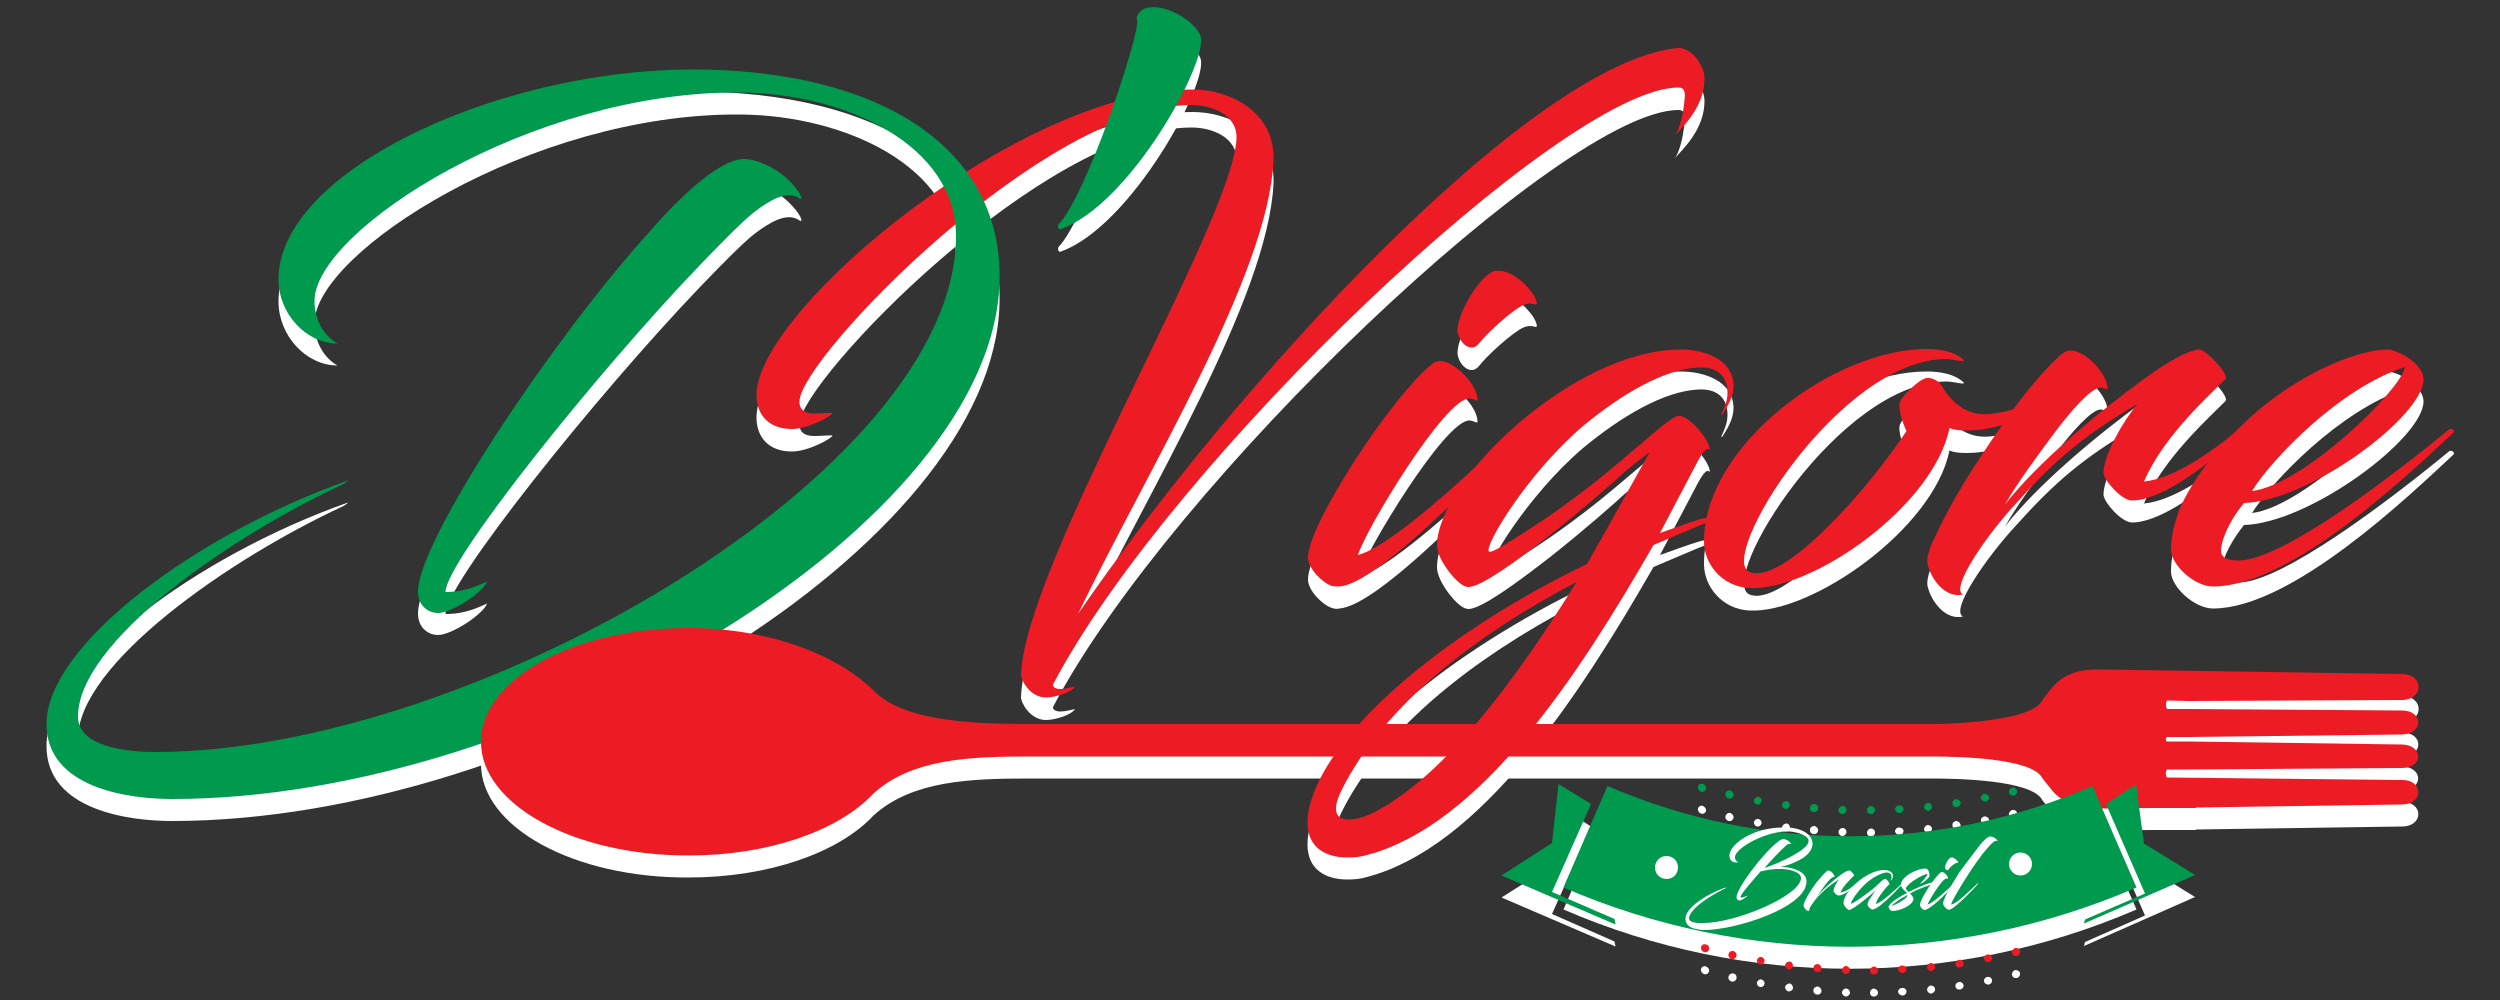 <?xml version="1.0" encoding="utf-8"?>
<!-- Generator: Adobe Illustrator 21.0.2, SVG Export Plug-In . SVG Version: 6.00 Build 0)  -->
<svg version="1.1" id="Layer_1" xmlns="http://www.w3.org/2000/svg" xmlns:xlink="http://www.w3.org/1999/xlink" x="0px" y="0px"
	 viewBox="0 0 500 200" style="enable-background:new 0 0 500 200;" xml:space="preserve">
<rect x="0" y="0" width="500" height="200" fill="#333333" stroke="none"/>
<style type="text/css">
	.st0{fill:#FFFFFF;}
	.st1{fill:#ED1C24;}
	.st2{fill:#009A4E;}
	.st3{fill:#00321B;}
</style>
<g>
	<g>
		<g>
			<path class="st0" d="M266.4,121.6c-1.9-0.6-4.8-3.5-4.8-5.7c0-6.8,17.1-32.6,24.7-38.6c0.6-0.6,1.3-0.7,1.8-0.7
				c2.7,0,7.4,4.7,7.4,7.7c0,0.5-0.6-0.1-1.5-0.2c-4.8-0.5-21,26.4-22.4,31.3c7.2-1.9,24.4-18.3,31.6-25.3c0.8-0.6,1.4,0.3,1.1,0.7
				c-10.3,11.1-29.1,30.3-36.4,30.9C267.4,121.8,267,121.8,266.4,121.6z M305.9,62.4c1.1,1.2,1.8,3,1.3,3c-0.2,0-1.2-0.5-2.5,0.1
				c-2,0.8-7.4,5.7-8.9,7.7c-1.7,2.1-4.1-0.3-4.3-2.5c-0.1-3.4,4.4-11.1,7.4-12C301.8,58.2,304.4,60.6,305.9,62.4z"/>
			<path class="st0" d="M332,111c2.6-0.9,5.2-1.9,7.8-2.7c1.9-0.6,3.8-0.2,2.1,0.4c-3.8,1.5-7.6,3.2-11.2,4.7
				c-15.1,26.3-34.6,56-57.3,62c-1.3,0.4-2.6,0.5-3.9,0.5c-4.4,0-8-2-8-7c0-1.3,0.2-2.8,0.8-4.6c4.7-15,28-34.1,55.1-47.1
				c2.6-4.5,12.5-22.3,12.5-22.3c0.1-0.1-2.8,2-5.1,4c-1.8,1.7-8.3,7.4-14.9,12.6c-6.7,5.2-13.7,10.3-16.2,10.3
				c-0.2,0-0.8-0.1-1.2-0.4c-2.1-1.3-5.1-5.5-5.1-7.9c0-12.9,27.2-39.2,48.8-39.2c4.6,0,10.5,1.9,10.5,7.4c0,2-1.2,4-2.2,5.6
				c-0.2,0.1-0.4,0-0.2-0.1c0.5-1.1,1.2-2.5,1.2-4.2c0-3.5-2.2-5.3-5.8-5.1c-6.8,0.3-15.4,5.3-23.2,11.8
				c-11.2,9.6-19.8,24.1-18.7,25c0.5,0.5,5.2-2.6,10.4-6c5.7-3.8,11.2-8.1,15.1-11.4c8.1-6.8,9.9-8.6,11.9-9.6
				c2.2-1.1,7.2,5.3,6.7,6.7c-0.3-0.4-0.9-0.7-2.9,3.3L332,111z M315.3,120.8c-21.5,11.3-37.9,24.8-46.2,40.1
				c-1.3,2.4-1.9,4-1.9,5.2c0,1.7,1.1,2.2,2.6,2.2c1.7,0,3.7-0.7,5.5-1.7C289.2,159.3,303.3,140.3,315.3,120.8z"/>
			<path class="st0" d="M389.3,76.3c-21.4,0-46,39.8-39.4,42.6c6.6,2.7,23.5-16.2,31.4-28.2c-0.6-1.1-1.8-4.6-1.3-5.8
				c0.4-1.2,3.9-4.7,5.4-4.8c1.2-0.1,2.5,0.8,2.7,1.2c2.2,3.7,5.1,6.4,9.8,6c7.9-0.7,12.3-5.3,13.6-5.2c-0.6,1.7-5.3,5.6-11.1,7.4
				c-2.6,0.8-5.1,1.1-7,1.1c-1.8,0-2.9-0.2-3.5-0.5c-3.2,15.7-27.6,32.7-40.1,32c-5.4-0.3-9-4.8-9-9.3c0-19.2,25.9-38.5,44.5-38.5
				c4.5,0,6.4,1.3,7.2,2c0.6,0.4,0.2,0.4-0.2,0.4C391,76.5,390.1,76.3,389.3,76.3z"/>
			<path class="st0" d="M412.5,75.1c0.7-0.5,1.2-0.6,1.7-0.6c2.8,0,7.3,4.6,7.3,7.6c0,0.5-0.4-0.1-1.3-0.2c-1.8-0.1-5.9,4.5-9.4,9.2
				c-3.2,4.3-7.3,9.8-9.8,14.2c6.3-8.1,18.1-18.1,28.2-25.4c4.6-3.3,8.1-5.3,10.6-5.6c1.3-0.1,6.1,5,5.3,5.9
				c-2.6,2.7-12.4,11.3-16.3,20.5c5.7-0.5,13.8-5.8,21.1-12.3c0.1-0.1,0.8-0.2,0.9,0c-2.1,2.8-16.3,16.1-24.4,16.1
				c-2.1,0-5.7-4.1-5.7-5.6c0-3.3,3.8-10.2,6.8-13.7c-10.9,6.4-16.4,11.1-24.4,20c-6,6.5-13.1,16.9-10.5,18.1
				c-3.4,0.8-6.3-2.8-7.1-6.1c-0.2-1.1,0.3-3.3,1.8-6c3-6.7,8.3-14.9,13-21.6C404.5,83.5,409.6,77.5,412.5,75.1z"/>
			<path class="st0" d="M444.2,114.3c-0.1,1.4,0.9,2.2,3.5,2.2c8.6,0,30.2-16.4,42.2-26.3c0.4-0.2,1.2,0.3,0.8,0.7
				c-8.9,8.3-32.4,30.8-48.1,30.8c-3.7,0-8.4-4.3-8.4-7.4c0-2.8,0.7-5.2,1.6-7.8c2.8-6.7,8.9-14.2,16.3-20.4
				c9.8-8.1,20.3-11.8,25.4-11.8c1.8,0,7.2,2.7,7.2,6c0,7.3-22.7,24.3-35.9,24.7C446.8,107.5,444.5,111.2,444.2,114.3z M450.4,102.6
				c10.3-1.2,29.9-20.3,30.6-24.8C467.9,82.1,454.3,96.4,450.4,102.6z"/>
		</g>
	</g>
	<path class="st0" d="M210.6,141.4c-0.1,0.4,0.4,0.9,1.4,0.9c1.2,0,3-0.5,3-0.5c-0.7,1.2-4,2.2-5.8,2.2c-3.3,0-5.1-3.7-5-4.6
		c0.8-22,42.4-90.6,43.1-107.2c0.2-4.6-4.7-6.7-9-6.7c-29.5,0-78.1,50.5-78.4,59.2c-0.1,1.4,0.7,2.5,2.9,2.5c1.5,0,3.4-0.2,3.7-0.1
		c0,0.5-4.8,3.2-8.1,3.2c-5,0-7.2-3.2-7.1-7.1c0.7-17.4,53.2-60.8,87.3-60.8c7,0,16.5,4.2,16.1,14.3c-1.1,23-25.4,62.1-39.1,90.6
		C247,81.5,306,17,335.5,14.1c2.7-0.2,5.4,3.4,5.4,6.1c0,5.7-4.4,9.7-6,11.5c0.8-0.9,1.7-3.7,2-7.2c0-0.5,0.5-2.5-1.2-2.5
		C312.9,22,234.1,96.6,210.6,141.4z"/>
	<path class="st0" d="M62.9,64.6c0,3.8,1.9,7,4.6,8.5c-6.3,0-11.8-6-11.8-12.8c0-21.5,43.3-41.8,82.3-42
		c38.3-0.1,62.6,15.9,61.9,42.4c-1.1,48.2-92.1,103.5-165.5,103.5c-8.5,0-25.1-2.1-25.1-15c0-15.8,30-38,60.3-48.7
		c0,0.1-0.3,0.3-0.9,0.7c-23.1,10.7-53.1,31.7-53.1,46.5c0,6.1,9.8,7.1,15.5,7.1c63.5,0,160.1-56.2,160.1-103.2
		c0-18.2-22.1-28.5-43-28.7C106.3,22.5,62.9,50.6,62.9,64.6z"/>
	<path class="st0" d="M211.7,49.4c5.6-5.7,16.5-38.6,15.7-40.9c-0.3-0.8,0.6-1.9,1.6-2.3c3.6-1.3,10,2.4,11.1,5.5
		c1.7,4.8-13.8,33.5-27.9,38.6C211.9,50.5,211.4,50.1,211.7,49.4z"/>
	<path class="st0" d="M89.1,122.8c2.4,0,4.8-0.4,8.3-2.1c-0.6,2-7,6.3-9.8,6.3c-1.9,0-4-1.4-4-4.3c0-10.1,26.8-50.5,46.7-72.4
		c3.1-3.6,12.8-14.1,18.5-14.1c1,0,2.3,0.3,3.3,0.7c6.4,2.3,9.7,8.7,7.5,7c-2.3-1.3-5.4,0.3-9,3.1c-2.4,2-5,4.6-10.7,10.5
		C119.2,79.2,89.1,116.7,89.1,122.8z"/>
	<path class="st0" d="M96.2,152.8c0-12.6,18.6-22.8,41.5-22.8c16.3,0,30.1,5.5,37.2,12.7c6.1,6,19.8,6.5,31.2,6.5h180
		c4.7,0,20.5-0.6,22.4-4.8l0.1-0.2l1.5-1.9c2.7-3.4,6.1-4.1,10.2-4l13.1,0.2c0.1,0,0.1,0,0.2,0l46.9,0.7c4.3,0.1,4.3,5.1,0,5.2
		l-42.7,0.2l-4.3-0.1c-0.4,0-0.4,1.7,0,1.7h4.3l42.6,0.3c4.3,0,4.4,4.7,0,4.8l-42.6,0.5h-4.3c-0.1,0-0.2,0-0.2,0.1
		c-0.2,0.2-0.2,0.8,0.2,0.8h4.3l42.6,0.6c4.3,0.1,4.3,4.7,0,4.7l-42.6,0.3h-4.3c-0.5,0-0.4,1.6,0,1.6l46.9,0.5
		c4.3-0.1,4.4,4.9,0,4.9l-41.2,0.6v0.1h-5l-0.6,0c-0.1,0-0.2,0-0.3,0h-3.1l-9.9,0.1c-4.1,0.1-7.5-0.6-10.2-4l-1.5-1.9l-0.1-0.1
		c-1.9-4.2-17.7-4.4-22.3-4.4H206c-11.9,0-23.6,0.4-31.3,7.4c-6.9,7.4-20.9,12.4-37,12.4C114.7,175.6,96.2,165.4,96.2,152.8z"/>
	<g>
		<g>
			<g>
				<path class="st0" d="M324.9,180.6c0,0.9-0.7,1.7-1.7,1.7c-0.9,0-1.7-0.8-1.7-1.7c0-0.9,0.7-1.7,1.7-1.7
					C324.1,178.9,324.9,179.7,324.9,180.6z"/>
			</g>
		</g>
	</g>
	<g>
		<g>
			<g>
				<path class="st0" d="M407.4,180.8c0,0.9-0.7,1.7-1.7,1.7c-0.9,0-1.7-0.8-1.7-1.7s0.8-1.7,1.7-1.7
					C406.7,179.1,407.4,179.9,407.4,180.8z"/>
			</g>
		</g>
	</g>
	<g>
		<g>
			<g>
				<path class="st0" d="M341.8,194.3c-0.1,0.4-0.6,0.7-1,0.5c-0.4-0.1-0.7-0.6-0.6-1c0.1-0.4,0.6-0.7,1-0.5
					C341.7,193.5,341.9,193.9,341.8,194.3z"/>
			</g>
		</g>
		<g>
			<g>
				<path class="st0" d="M347.3,195.7c-0.1,0.4-0.5,0.7-1,0.6c-0.4-0.1-0.7-0.5-0.6-1c0.1-0.4,0.5-0.7,1-0.6
					C347.2,194.8,347.4,195.3,347.3,195.7z"/>
			</g>
		</g>
		<g>
			<g>
				<path class="st0" d="M352.9,196.8c-0.1,0.4-0.5,0.7-0.9,0.6c-0.4-0.1-0.7-0.5-0.6-0.9c0.1-0.4,0.5-0.7,0.9-0.6
					C352.7,196,353,196.4,352.9,196.8z"/>
			</g>
		</g>
		<g>
			<g>
				<path class="st0" d="M358.6,197.6c0,0.4-0.5,0.7-0.9,0.7c-0.4-0.1-0.7-0.5-0.7-0.9c0.1-0.4,0.5-0.7,0.9-0.7
					S358.6,197.2,358.6,197.6z"/>
			</g>
		</g>
		<g>
			<g>
				<path class="st0" d="M364.3,198.2c0,0.4-0.4,0.8-0.9,0.7c-0.4,0-0.8-0.4-0.7-0.9c0-0.4,0.4-0.7,0.9-0.7
					C364,197.4,364.3,197.8,364.3,198.2z"/>
			</g>
		</g>
		<g>
			<g>
				<path class="st0" d="M370,198.5c0,0.4-0.4,0.8-0.8,0.8c-0.4,0-0.8-0.4-0.8-0.8c0-0.4,0.4-0.8,0.8-0.8
					C369.6,197.7,370,198.1,370,198.5z"/>
			</g>
		</g>
		<g>
			<g>
				<path class="st0" d="M375.6,198.5c0,0.4-0.3,0.8-0.8,0.8c-0.5,0-0.8-0.3-0.8-0.8c0-0.4,0.4-0.8,0.8-0.8
					C375.2,197.8,375.6,198.1,375.6,198.5z"/>
			</g>
		</g>
		<g>
			<g>
				<path class="st0" d="M381.3,198.3c0,0.4-0.3,0.8-0.8,0.8c-0.4,0-0.8-0.3-0.9-0.7c0-0.4,0.3-0.8,0.8-0.8
					C380.9,197.5,381.3,197.9,381.3,198.3z"/>
			</g>
		</g>
		<g>
			<g>
				<path class="st0" d="M387,197.8c0.1,0.4-0.3,0.8-0.7,0.9c-0.4,0.1-0.8-0.3-0.9-0.7c0-0.4,0.3-0.8,0.7-0.9
					C386.6,197.1,387,197.4,387,197.8z"/>
			</g>
		</g>
		<g>
			<g>
				<path class="st0" d="M392.7,197c0.1,0.4-0.2,0.8-0.7,0.9c-0.4,0.1-0.9-0.2-0.9-0.6c-0.1-0.4,0.2-0.8,0.7-0.9
					C392.2,196.3,392.6,196.6,392.7,197z"/>
			</g>
		</g>
		<g>
			<g>
				<path class="st0" d="M398.4,196c0.1,0.4-0.2,0.8-0.6,0.9c-0.4,0.1-0.9-0.2-1-0.6c-0.1-0.4,0.2-0.8,0.6-0.9
					C397.9,195.3,398.3,195.5,398.4,196z"/>
			</g>
		</g>
		<g>
			<g>
				<path class="st0" d="M404,194.6c0.1,0.4-0.2,0.9-0.6,1c-0.4,0.1-0.9-0.1-1-0.6c-0.1-0.4,0.2-0.8,0.6-1
					C403.5,194,403.9,194.2,404,194.6z"/>
			</g>
		</g>
	</g>
	<g>
		<g>
			<g>
				<path class="st0" d="M341.2,162.2c-0.1,0.4-0.6,0.7-1,0.5c-0.4-0.1-0.7-0.6-0.6-1c0.1-0.4,0.6-0.7,1-0.5
					C341,161.4,341.3,161.8,341.2,162.2z"/>
			</g>
		</g>
		<g>
			<g>
				<path class="st0" d="M346.7,163.6c-0.1,0.4-0.5,0.7-1,0.6c-0.4-0.1-0.7-0.5-0.6-1c0.1-0.4,0.5-0.7,1-0.6
					C346.5,162.8,346.8,163.2,346.7,163.6z"/>
			</g>
		</g>
		<g>
			<g>
				<path class="st0" d="M352.3,164.7c-0.1,0.4-0.5,0.7-0.9,0.6c-0.4-0.1-0.7-0.5-0.6-0.9c0.1-0.4,0.5-0.7,0.9-0.6
					C352.1,163.9,352.4,164.3,352.3,164.7z"/>
			</g>
		</g>
		<g>
			<g>
				<path class="st0" d="M358,165.6c-0.1,0.4-0.5,0.7-0.9,0.7c-0.4-0.1-0.7-0.4-0.7-0.9c0.1-0.4,0.5-0.7,0.9-0.7
					C357.7,164.7,358,165.1,358,165.6z"/>
			</g>
		</g>
		<g>
			<g>
				<path class="st0" d="M363.6,166.1c0,0.4-0.4,0.8-0.9,0.7c-0.4,0-0.8-0.4-0.7-0.9c0-0.4,0.4-0.7,0.9-0.7
					C363.3,165.3,363.7,165.7,363.6,166.1z"/>
			</g>
		</g>
		<g>
			<g>
				<path class="st0" d="M369.3,166.4c0,0.4-0.4,0.8-0.8,0.8c-0.5,0-0.8-0.4-0.8-0.8c0-0.4,0.4-0.8,0.8-0.8
					C369,165.6,369.3,166,369.3,166.4z"/>
			</g>
		</g>
		<g>
			<g>
				<path class="st0" d="M375,166.5c0,0.4-0.3,0.8-0.8,0.8c-0.5,0-0.8-0.3-0.8-0.8c0-0.4,0.4-0.8,0.8-0.8
					C374.6,165.7,375,166,375,166.5z"/>
			</g>
		</g>
		<g>
			<g>
				<path class="st0" d="M380.7,166.2c0,0.4-0.3,0.8-0.8,0.8c-0.4,0-0.8-0.3-0.9-0.7c0-0.4,0.3-0.8,0.8-0.8
					C380.3,165.5,380.7,165.8,380.7,166.2z"/>
			</g>
		</g>
		<g>
			<g>
				<path class="st0" d="M386.4,165.7c0,0.4-0.3,0.8-0.7,0.9c-0.4,0-0.8-0.3-0.9-0.7c0-0.4,0.3-0.8,0.7-0.9
					C386,165,386.3,165.3,386.4,165.7z"/>
			</g>
		</g>
		<g>
			<g>
				<path class="st0" d="M392.1,164.9c0.1,0.4-0.2,0.8-0.7,0.9c-0.4,0.1-0.9-0.2-0.9-0.7c-0.1-0.4,0.2-0.8,0.7-0.9
					C391.6,164.2,392,164.5,392.1,164.9z"/>
			</g>
		</g>
		<g>
			<g>
				<path class="st0" d="M397.8,163.9c0.1,0.4-0.2,0.8-0.6,0.9c-0.4,0.1-0.9-0.2-1-0.6c-0.1-0.4,0.2-0.8,0.6-0.9
					C397.2,163.2,397.7,163.5,397.8,163.9z"/>
			</g>
		</g>
		<g>
			<g>
				<path class="st0" d="M403.4,162.6c0.1,0.4-0.2,0.9-0.6,1c-0.4,0.1-0.9-0.1-1-0.6c-0.1-0.4,0.2-0.8,0.6-1
					C402.8,161.9,403.3,162.1,403.4,162.6z"/>
			</g>
		</g>
	</g>
	<g>
		<g>
			<g>
				<g>
					<g>
						<polygon class="st0" points="318.2,165.3 310.4,182.8 322.9,188.3 323.1,189.3 300.3,179.5 310.4,173.1 311.7,161.2 						"/>
					</g>
				</g>
			</g>
		</g>
	</g>
	<g>
		<g>
			<g>
				<g>
					<g>
						<polygon class="st0" points="421.2,165.3 429,183.1 417,188.4 416.8,189.2 439,179.4 428.8,173.1 427.2,161.3 						"/>
					</g>
				</g>
			</g>
		</g>
	</g>
	<g>
		<path class="st0" d="M427.3,181.9c-36.6,15.8-78.1,15.8-114.6,0c2.9-6.8,5.9-13.6,8.8-20.3c31,13.4,66.1,13.4,97,0
			C421.4,168.4,424.3,175.1,427.3,181.9z"/>
	</g>
	<g>
		<path class="st0" d="M335.6,178c0,1.3-1,2.3-2.3,2.3c-1.3,0-2.3-1-2.3-2.3c0-1.3,1-2.3,2.3-2.3C334.6,175.7,335.6,176.7,335.6,178
			z"/>
	</g>
	<g>
		<ellipse class="st0" cx="404.1" cy="177.3" rx="2.3" ry="2.3"/>
	</g>
	<g>
		<path class="st0" d="M352.9,178.1c3.3-1.1,8.5-3.6,8.8-5.2c0.3-1.4-2.6-2-3.7-2.1c-4.4-0.3-10.9,3.2-11,5.1c0,0.4,0.1,0.9,0.7,1
			c0,0-0.2,0.1-0.4,0.1c-1,0-1.5-0.6-1.4-1.6c0.3-2.2,4.7-5.4,10.7-5.4c0.4,0,0.7,0,1.1,0c2.1,0.1,4.9,1.1,4.8,3.4
			c-0.2,2.8-5,4.2-6.4,4.5c0.1,0,0.4,0,0.7,0c1.7,0.1,4.6,0.9,4.5,3c-0.2,5.2-14.3,9.6-20.4,9.6c-0.4,0-0.8,0-1.1-0.1
			c-1.6-0.2-2.8-0.8-2.7-2.3c0.2-2.8,6.8-5.9,8.2-6.1c0,0,0,0-0.1,0.1c-2.1,1-7.3,3.9-7.4,6.1c0,0.7,1.4,0.9,2,0.9
			c0.2,0,0.5,0,0.8,0c6.6,0,19.3-5.4,19.6-8.9c0.1-1.3-2.2-1.8-3.7-1.9c-0.3,0-0.5,0-0.8,0c-1.2,0-2.4,0.2-3.6,0.5
			c-1.1,1.3-4,4.5-4,5.1c0,0.1,0.1,0.1,0.2,0.1c0.3,0,1.1-0.3,1.3-0.4c-0.4,0.4-1.3,1-1.7,1c-0.3,0-0.6-0.2-0.6-0.7
			c0-1.6,5.2-8.8,8.6-11.3c0.4-0.2,0.6-0.3,0.8-0.3c1.1,0.1,1.8,1.3,1.5,1c-0.2-0.1-0.6,0-0.9,0.2
			C355.7,175,354.3,176.5,352.9,178.1z"/>
		<path class="st0" d="M365.4,178.7c0.1-0.1,0.2-0.1,0.3-0.1c0.5,0,1.2,0.8,1.2,1.3c0,0.1-0.1,0-0.2,0c-0.3,0-1,0.7-1.6,1.5
			c-0.5,0.7-1.2,1.6-1.7,2.4c1.1-1.4,3-3,4.7-4.3c0.8-0.6,1.4-0.9,1.8-0.9c0.2,0,1,0.8,0.9,1c-0.4,0.5-2.1,1.9-2.7,3.4
			c1-0.1,2.3-1,3.5-2.1c0,0,0.1,0,0.2,0c-0.4,0.5-2.7,2.7-4.1,2.7c-0.4,0-1-0.7-1-0.9c0-0.6,0.6-1.7,1.1-2.3
			c-1.8,1.1-2.7,1.9-4.1,3.3c-1,1.1-2.2,2.8-1.8,3c-0.6,0.1-1-0.5-1.2-1c0-0.2,0.1-0.6,0.3-1c0.5-1.1,1.4-2.5,2.2-3.6
			C364,180.1,364.9,179.1,365.4,178.7z"/>
		<path class="st0" d="M375.1,182.6c-0.6,0.6-4.5,3.9-5.3,3.9c0,0-0.1,0-0.2-0.1c-0.4-0.2-0.9-0.9-0.9-1.3c0-2.2,4.5-6.6,8.2-6.6
			c0.7,0,1.7,0.3,1.7,1.2c0,0.3-0.2,0.7-0.4,0.9c0,0-0.1,0-0.1,0c0.1-0.2,0.2-0.4,0.2-0.7c0-0.6-0.4-0.9-1-0.9
			c-1.1,0.1-2.6,0.9-3.9,2c-1.9,1.6-3.4,4.1-3.2,4.2c0,0,0.1,0,0.1,0c0.7-0.2,3.4-2.2,4.5-3.1c0.4-0.3,1.6-1.6,2.1-1.8
			c0.4-0.2,1.1,0.9,1,1.1c-0.1-0.2-1.9,2-2.5,3.2c-0.1,0.3-0.2,0.5-0.2,0.7c1.3-0.4,4.1-3.1,5.3-4.2c0.1-0.1,0.2,0.1,0.1,0.1
			c-1.7,1.9-5,5.2-6.1,5.2c-0.1,0-0.2,0-0.3-0.1c-0.3-0.2-0.7-0.6-0.7-0.9c0-0.2,0.1-0.4,0.2-0.7C374.2,184,374.7,183.1,375.1,182.6
			z"/>
		<path class="st0" d="M381.2,182.1c-0.1,0.3,0.4,0.7,0.6,0.8c3.2-1.8,5.7-2.2,6-2.2c0,0,0.1,0,0.1,0.1c0.2,0.1-3.7,1.1-5.9,2.4
			c0.2,0.2,0.8,0.8,0.7,1.2c-0.3,1.3-2.9,2.3-4.2,2.3c-0.4,0-0.7-0.4-0.8-0.8c0.1-0.9,3-2.5,3.7-2.8c-0.2-0.3-1.4-1-1.2-1.9
			c0.3-1.5,3.2-3,4.9-3c0.6,0,0.8,0.9,0.8,1.5c0,0.3-1.3,1.5-1.8,1.5c0,0-0.1-0.1,0-0.1c0.1,0,1.4-1.4,1.4-1.8
			C384.6,179.2,381.5,181.1,381.2,182.1z M378.3,185.7c0.8-0.2,3.2-1.5,3.2-2.2C380.3,184.1,378.8,185.1,378.3,185.7z"/>
		<path class="st0" d="M384.8,186.5c-0.3-0.1-0.8-0.6-0.8-1c0-1.2,2.9-5.5,4.1-6.5c0.1-0.1,0.2-0.1,0.3-0.1c0.5,0,1.2,0.8,1.2,1.3
			c0,0.1-0.1,0-0.3,0c-0.8-0.1-3.5,4.4-3.8,5.2c1.2-0.3,4.1-3.1,5.3-4.2c0.1-0.1,0.2,0.1,0.2,0.1c-1.7,1.9-4.9,5.1-6.1,5.2
			C384.9,186.5,384.9,186.5,384.8,186.5z M391.4,176.5c0.2,0.2,0.3,0.5,0.2,0.5c0,0-0.2-0.1-0.4,0c-0.3,0.1-1.3,0.9-1.5,1.3
			c-0.3,0.4-0.7-0.1-0.7-0.4c0-0.6,0.7-1.9,1.2-2C390.7,175.8,391.1,176.2,391.4,176.5z"/>
		<path class="st0" d="M395.6,174c0.6-0.8,1.2-1.4,1.6-1.8c0.3-0.2,0.6-0.4,0.7-0.4c1.1-0.1,1.9,1.1,1.5,0.9c-0.7-0.3-2,1.6-2.9,2.6
			c-0.8,1.1-1.7,2.3-2.6,3.7c-1.7,2.6-3.2,5.1-3.7,6.4c0.9,0.1,4.1-3.1,5.3-4.2c0.1-0.1,0.2,0.1,0.1,0.1c-1,1.1-4.4,4.7-5.6,5.1
			c-0.3,0.1-0.5,0-0.6-0.1c-0.2-0.1-0.6-0.5-0.7-0.8c0,0-0.1-0.1-0.1-0.3c0-0.6,0.9-2.5,3.3-6.3C393.3,177.1,394.5,175.3,395.6,174z
			"/>
	</g>
</g>
<g>
	<g>
		<g>
			<path class="st1" d="M266.4,117.2c-1.9-0.6-4.8-3.5-4.8-5.7c0-6.8,17.1-32.6,24.7-38.6c0.6-0.6,1.3-0.7,1.8-0.7
				c2.7,0,7.4,4.7,7.4,7.7c0,0.5-0.6-0.1-1.5-0.2c-4.8-0.5-21,26.4-22.4,31.3c7.2-1.9,24.4-18.3,31.6-25.3c0.8-0.6,1.4,0.3,1.1,0.7
				c-10.3,11.1-29.1,30.3-36.4,30.9C267.4,117.3,267,117.3,266.4,117.2z M305.9,57.9c1.1,1.2,1.8,3,1.3,3c-0.2,0-1.2-0.5-2.5,0.1
				c-2,0.8-7.4,5.7-8.9,7.7c-1.7,2.1-4.1-0.3-4.3-2.5c-0.1-3.4,4.4-11.1,7.4-12C301.8,53.8,304.4,56.1,305.9,57.9z"/>
			<path class="st1" d="M332,106.6c2.6-0.9,5.2-1.9,7.8-2.7c1.9-0.6,3.8-0.2,2.1,0.4c-3.8,1.5-7.6,3.2-11.2,4.7
				c-15.1,26.3-34.6,56-57.3,62c-1.3,0.4-2.6,0.5-3.9,0.5c-4.4,0-8-2-8-7c0-1.3,0.2-2.8,0.8-4.6c4.7-15,28-34.1,55.1-47.1
				c2.6-4.5,12.5-22.3,12.5-22.3c0.1-0.1-2.8,2-5.1,4c-1.8,1.7-8.3,7.4-14.9,12.6c-6.7,5.2-13.7,10.3-16.2,10.3
				c-0.2,0-0.8-0.1-1.2-0.4c-2.1-1.3-5.1-5.5-5.1-7.9c0-12.9,27.2-39.2,48.8-39.2c4.6,0,10.5,1.9,10.5,7.4c0,2-1.2,4-2.2,5.6
				c-0.2,0.1-0.4,0-0.2-0.1c0.5-1.1,1.2-2.5,1.2-4.2c0-3.5-2.2-5.3-5.8-5.1c-6.8,0.3-15.4,5.3-23.2,11.8
				c-11.2,9.6-19.8,24.1-18.7,25c0.5,0.5,5.2-2.6,10.4-6c5.7-3.8,11.2-8.1,15.1-11.4c8.1-6.8,9.9-8.6,11.9-9.6
				c2.2-1.1,7.2,5.3,6.7,6.7c-0.3-0.4-0.9-0.7-2.9,3.3L332,106.6z M315.3,116.4c-21.5,11.3-37.9,24.8-46.2,40.1
				c-1.3,2.4-1.9,4-1.9,5.2c0,1.7,1.1,2.2,2.6,2.2c1.7,0,3.7-0.7,5.5-1.7C289.2,154.8,303.3,135.8,315.3,116.4z"/>
			<path class="st1" d="M389.3,71.8c-21.4,0-46,39.8-39.4,42.6c6.6,2.7,23.5-16.2,31.4-28.2c-0.6-1.1-1.8-4.6-1.3-5.8
				c0.4-1.2,3.9-4.7,5.4-4.8c1.2-0.1,2.5,0.8,2.7,1.2c2.2,3.7,5.1,6.4,9.8,6c7.9-0.7,12.3-5.3,13.6-5.2c-0.6,1.7-5.3,5.6-11.1,7.4
				c-2.6,0.8-5.1,1.1-7,1.1c-1.8,0-2.9-0.2-3.5-0.5c-3.2,15.7-27.6,32.7-40.1,32c-5.4-0.3-9-4.8-9-9.3c0-19.2,25.9-38.5,44.5-38.5
				c4.5,0,6.4,1.3,7.2,2c0.6,0.4,0.2,0.4-0.2,0.4C391,72.1,390.1,71.8,389.3,71.8z"/>
			<path class="st1" d="M412.5,70.7c0.7-0.5,1.2-0.6,1.7-0.6c2.8,0,7.3,4.6,7.3,7.6c0,0.5-0.4-0.1-1.3-0.2c-1.8-0.1-5.9,4.5-9.4,9.2
				c-3.2,4.3-7.3,9.8-9.8,14.2c6.3-8.1,18.1-18.1,28.2-25.4c4.6-3.3,8.1-5.3,10.6-5.6c1.3-0.1,6.1,5,5.3,5.9
				c-2.6,2.7-12.4,11.3-16.3,20.5c5.7-0.5,13.8-5.8,21.1-12.3c0.1-0.1,0.8-0.2,0.9,0c-2.1,2.8-16.3,16.1-24.4,16.1
				c-2.1,0-5.7-4.1-5.7-5.6c0-3.3,3.8-10.2,6.8-13.7c-10.9,6.4-16.4,11.1-24.4,20c-6,6.5-13.1,16.9-10.5,18.1
				c-3.4,0.8-6.3-2.8-7.1-6.1c-0.2-1.1,0.3-3.3,1.8-6c3-6.7,8.3-14.9,13-21.6C404.5,79,409.6,73,412.5,70.7z"/>
			<path class="st1" d="M444.2,109.9c-0.1,1.4,0.9,2.2,3.5,2.2c8.6,0,30.2-16.4,42.2-26.3c0.4-0.2,1.2,0.3,0.8,0.7
				c-8.9,8.3-32.4,30.8-48.1,30.8c-3.7,0-8.4-4.3-8.4-7.4c0-2.8,0.7-5.2,1.6-7.8c2.8-6.7,8.9-14.2,16.3-20.4
				c9.8-8.1,20.3-11.8,25.4-11.8c1.8,0,7.2,2.7,7.2,6c0,7.3-22.7,24.3-35.9,24.7C446.8,103,444.5,106.8,444.2,109.9z M450.4,98.2
				c10.3-1.2,29.9-20.3,30.6-24.8C467.9,77.6,454.3,91.9,450.4,98.2z"/>
		</g>
	</g>
	<path class="st1" d="M210.6,136.9c-0.1,0.4,0.4,0.9,1.4,0.9c1.2,0,3-0.5,3-0.5c-0.7,1.2-4,2.2-5.8,2.2c-3.3,0-5.1-3.7-5-4.6
		c0.8-22,42.4-90.6,43.1-107.2c0.2-4.6-4.7-6.7-9-6.7c-29.5,0-78.1,50.5-78.4,59.2c-0.1,1.4,0.7,2.5,2.9,2.5c1.5,0,3.4-0.2,3.7-0.1
		c0,0.5-4.8,3.2-8.1,3.2c-5,0-7.2-3.2-7.1-7.1c0.7-17.4,53.2-60.8,87.3-60.8c7,0,16.5,4.2,16.1,14.3c-1.1,23-25.4,62.1-39.1,90.6
		C247,77,306,12.6,335.5,9.6c2.7-0.2,5.4,3.4,5.4,6.1c0,5.7-4.4,9.7-6,11.5c0.8-0.9,1.7-3.7,2-7.2c0-0.5,0.5-2.5-1.2-2.5
		C312.9,17.5,234.1,92.2,210.6,136.9z"/>
	<path class="st2" d="M62.9,60.2c0,3.8,1.9,7,4.6,8.5c-6.3,0-11.8-6-11.8-12.8c0-21.5,43.3-41.8,82.3-42
		c38.3-0.1,62.6,15.9,61.9,42.4c-1.1,48.2-92.1,103.5-165.5,103.5c-8.5,0-25.1-2.1-25.1-15c0-15.8,30-38,60.3-48.7
		c0,0.1-0.3,0.3-0.9,0.7c-23.1,10.7-53.1,31.7-53.1,46.5c0,6.1,9.8,7.1,15.5,7.1c63.5,0,160.1-56.2,160.1-103.2
		c0-18.2-22.1-28.5-43-28.7C106.3,18.1,62.9,46.1,62.9,60.2z"/>
	<path class="st2" d="M211.7,44.9c5.6-5.7,16.5-38.6,15.7-40.9c-0.3-0.8,0.6-1.9,1.6-2.3c3.6-1.3,10,2.4,11.1,5.5
		c1.7,4.8-13.8,33.5-27.9,38.6C211.9,46,211.4,45.6,211.7,44.9z"/>
	<path class="st2" d="M89.1,118.4c2.4,0,4.8-0.4,8.3-2.1c-0.6,2-7,6.3-9.8,6.3c-1.9,0-4-1.4-4-4.3c0-10.1,26.8-50.5,46.7-72.4
		c3.1-3.6,12.8-14.1,18.5-14.1c1,0,2.3,0.3,3.3,0.7c6.4,2.3,9.7,8.7,7.5,7c-2.3-1.3-5.4,0.3-9,3.1c-2.4,2-5,4.6-10.7,10.5
		C119.2,74.7,89.1,112.3,89.1,118.4z"/>
	<path class="st1" d="M96.2,148.4c0-12.6,18.6-22.8,41.5-22.8c16.3,0,30.1,5.5,37.2,12.7c6.1,6,19.8,6.5,31.2,6.5h180
		c4.7,0,20.5-0.6,22.4-4.8l0.1-0.2l1.5-1.9c2.7-3.4,6.1-4.1,10.2-4l13.1,0.2c0.1,0,0.1,0,0.2,0l46.9,0.7c4.3,0.1,4.3,5.1,0,5.2
		l-42.7,0.2l-4.3-0.1c-0.4,0-0.4,1.7,0,1.7h4.3l42.6,0.3c4.3,0,4.4,4.7,0,4.8l-42.6,0.5h-4.3c-0.1,0-0.2,0-0.2,0.1
		c-0.2,0.2-0.2,0.8,0.2,0.8h4.3l42.6,0.6c4.3,0.1,4.3,4.7,0,4.7l-42.6,0.3h-4.3c-0.5,0-0.4,1.6,0,1.6l46.9,0.5
		c4.3-0.1,4.4,4.9,0,4.9l-41.2,0.6v0.1h-5l-0.6,0c-0.1,0-0.2,0-0.3,0h-3.1l-9.9,0.1c-4.1,0.1-7.5-0.6-10.2-4l-1.5-1.9l-0.1-0.1
		c-1.9-4.2-17.7-4.4-22.3-4.4H206c-11.9,0-23.6,0.4-31.3,7.4c-6.9,7.4-20.9,12.4-37,12.4C114.7,171.1,96.2,160.9,96.2,148.4z"/>
	<g>
		<g>
			<g>
				<path class="st3" d="M324.9,176.1c0,0.9-0.7,1.7-1.7,1.7c-0.9,0-1.7-0.8-1.7-1.7c0-0.9,0.7-1.7,1.7-1.7
					C324.1,174.5,324.9,175.2,324.9,176.1z"/>
			</g>
		</g>
	</g>
	<g>
		<g>
			<g>
				<path class="st3" d="M407.4,176.3c0,0.9-0.7,1.7-1.7,1.7c-0.9,0-1.7-0.8-1.7-1.7s0.8-1.7,1.7-1.7
					C406.7,174.7,407.4,175.4,407.4,176.3z"/>
			</g>
		</g>
	</g>
	<g>
		<g>
			<g>
				<path class="st1" d="M341.8,189.9c-0.1,0.4-0.6,0.7-1,0.5c-0.4-0.1-0.7-0.6-0.6-1c0.1-0.4,0.6-0.7,1-0.5
					C341.7,189,341.9,189.4,341.8,189.9z"/>
			</g>
		</g>
		<g>
			<g>
				<path class="st1" d="M347.3,191.2c-0.1,0.4-0.5,0.7-1,0.6c-0.4-0.1-0.7-0.5-0.6-1c0.1-0.4,0.5-0.7,1-0.6
					C347.2,190.4,347.4,190.8,347.3,191.2z"/>
			</g>
		</g>
		<g>
			<g>
				<path class="st1" d="M352.9,192.3c-0.1,0.4-0.5,0.7-0.9,0.6c-0.4-0.1-0.7-0.5-0.6-0.9c0.1-0.4,0.5-0.7,0.9-0.6
					C352.7,191.5,353,191.9,352.9,192.3z"/>
			</g>
		</g>
		<g>
			<g>
				<path class="st1" d="M358.6,193.2c0,0.4-0.5,0.7-0.9,0.7c-0.4-0.1-0.7-0.5-0.7-0.9c0.1-0.4,0.5-0.7,0.9-0.7
					S358.6,192.7,358.6,193.2z"/>
			</g>
		</g>
		<g>
			<g>
				<path class="st1" d="M364.3,193.7c0,0.4-0.4,0.8-0.9,0.7c-0.4,0-0.8-0.4-0.7-0.9c0-0.4,0.4-0.7,0.9-0.7
					C364,192.9,364.3,193.3,364.3,193.7z"/>
			</g>
		</g>
		<g>
			<g>
				<path class="st1" d="M370,194c0,0.4-0.4,0.8-0.8,0.8c-0.4,0-0.8-0.4-0.8-0.8c0-0.4,0.4-0.8,0.8-0.8
					C369.6,193.2,370,193.6,370,194z"/>
			</g>
		</g>
		<g>
			<g>
				<path class="st1" d="M375.6,194.1c0,0.4-0.3,0.8-0.8,0.8c-0.5,0-0.8-0.3-0.8-0.8c0-0.4,0.4-0.8,0.8-0.8
					C375.2,193.3,375.6,193.7,375.6,194.1z"/>
			</g>
		</g>
		<g>
			<g>
				<path class="st1" d="M381.3,193.8c0,0.4-0.3,0.8-0.8,0.8c-0.4,0-0.8-0.3-0.9-0.7c0-0.4,0.3-0.8,0.8-0.8
					C380.9,193.1,381.3,193.4,381.3,193.8z"/>
			</g>
		</g>
		<g>
			<g>
				<path class="st1" d="M387,193.3c0.1,0.4-0.3,0.8-0.7,0.9c-0.4,0.1-0.8-0.3-0.9-0.7c0-0.4,0.3-0.8,0.7-0.9
					C386.6,192.6,387,192.9,387,193.3z"/>
			</g>
		</g>
		<g>
			<g>
				<path class="st1" d="M392.7,192.6c0.1,0.4-0.2,0.8-0.7,0.9c-0.4,0.1-0.9-0.2-0.9-0.6c-0.1-0.4,0.2-0.8,0.7-0.9
					C392.2,191.8,392.6,192.1,392.7,192.6z"/>
			</g>
		</g>
		<g>
			<g>
				<path class="st1" d="M398.4,191.5c0.1,0.4-0.2,0.8-0.6,0.9c-0.4,0.1-0.9-0.2-1-0.6c-0.1-0.4,0.2-0.8,0.6-0.9
					C397.9,190.8,398.3,191.1,398.4,191.5z"/>
			</g>
		</g>
		<g>
			<g>
				<path class="st1" d="M404,190.2c0.1,0.4-0.2,0.9-0.6,1c-0.4,0.1-0.9-0.1-1-0.6c-0.1-0.4,0.2-0.8,0.6-1
					C403.5,189.5,403.9,189.8,404,190.2z"/>
			</g>
		</g>
	</g>
	<g>
		<g>
			<g>
				<path class="st2" d="M341.2,157.8c-0.1,0.4-0.6,0.7-1,0.5c-0.4-0.1-0.7-0.6-0.6-1c0.1-0.4,0.6-0.7,1-0.5
					C341,156.9,341.3,157.4,341.2,157.8z"/>
			</g>
		</g>
		<g>
			<g>
				<path class="st2" d="M346.7,159.1c-0.1,0.4-0.5,0.7-1,0.6c-0.4-0.1-0.7-0.5-0.6-1c0.1-0.4,0.5-0.7,1-0.6
					C346.5,158.3,346.8,158.7,346.7,159.1z"/>
			</g>
		</g>
		<g>
			<g>
				<path class="st2" d="M352.3,160.3c-0.1,0.4-0.5,0.7-0.9,0.6c-0.4-0.1-0.7-0.5-0.6-0.9c0.1-0.4,0.5-0.7,0.9-0.6
					C352.1,159.4,352.4,159.8,352.3,160.3z"/>
			</g>
		</g>
		<g>
			<g>
				<path class="st2" d="M358,161.1c-0.1,0.4-0.5,0.7-0.9,0.7c-0.4-0.1-0.7-0.4-0.7-0.9c0.1-0.4,0.5-0.7,0.9-0.7
					C357.7,160.3,358,160.7,358,161.1z"/>
			</g>
		</g>
		<g>
			<g>
				<path class="st2" d="M363.6,161.7c0,0.4-0.4,0.8-0.9,0.7c-0.4,0-0.8-0.4-0.7-0.9c0-0.4,0.4-0.7,0.9-0.7
					C363.3,160.9,363.7,161.2,363.6,161.7z"/>
			</g>
		</g>
		<g>
			<g>
				<path class="st2" d="M369.3,162c0,0.4-0.4,0.8-0.8,0.8c-0.5,0-0.8-0.4-0.8-0.8c0-0.4,0.4-0.8,0.8-0.8
					C369,161.2,369.3,161.5,369.3,162z"/>
			</g>
		</g>
		<g>
			<g>
				<path class="st2" d="M375,162c0,0.4-0.3,0.8-0.8,0.8c-0.5,0-0.8-0.3-0.8-0.8c0-0.4,0.4-0.8,0.8-0.8
					C374.6,161.2,375,161.6,375,162z"/>
			</g>
		</g>
		<g>
			<g>
				<path class="st2" d="M380.7,161.8c0,0.4-0.3,0.8-0.8,0.8c-0.4,0-0.8-0.3-0.9-0.7c0-0.4,0.3-0.8,0.8-0.8
					C380.3,161,380.7,161.3,380.7,161.8z"/>
			</g>
		</g>
		<g>
			<g>
				<path class="st2" d="M386.4,161.3c0,0.4-0.3,0.8-0.7,0.9c-0.4,0-0.8-0.3-0.9-0.7c0-0.4,0.3-0.8,0.7-0.9
					C386,160.5,386.3,160.8,386.4,161.3z"/>
			</g>
		</g>
		<g>
			<g>
				<path class="st2" d="M392.1,160.5c0.1,0.4-0.2,0.8-0.7,0.9c-0.4,0.1-0.9-0.2-0.9-0.7c-0.1-0.4,0.2-0.8,0.7-0.9
					C391.6,159.8,392,160.1,392.1,160.5z"/>
			</g>
		</g>
		<g>
			<g>
				<path class="st2" d="M397.8,159.4c0.1,0.4-0.2,0.8-0.6,0.9c-0.4,0.1-0.9-0.2-1-0.6c-0.1-0.4,0.2-0.8,0.6-0.9
					C397.2,158.7,397.7,159,397.8,159.4z"/>
			</g>
		</g>
		<g>
			<g>
				<path class="st2" d="M403.4,158.1c0.1,0.4-0.2,0.9-0.6,1c-0.4,0.1-0.9-0.1-1-0.6c-0.1-0.4,0.2-0.8,0.6-1
					C402.8,157.4,403.3,157.7,403.4,158.1z"/>
			</g>
		</g>
	</g>
	<g>
		<g>
			<g>
				<g>
					<g>
						<polygon class="st2" points="318.2,160.8 310.4,178.4 322.9,183.8 323.1,184.9 300.3,175.1 310.4,168.6 311.7,156.8 						"/>
					</g>
				</g>
			</g>
		</g>
	</g>
	<g>
		<g>
			<g>
				<g>
					<g>
						<polygon class="st2" points="421.2,160.8 429,178.7 417,183.9 416.8,184.7 439,175 428.8,168.7 427.2,156.9 						"/>
					</g>
				</g>
			</g>
		</g>
	</g>
	<g>
		<path class="st2" d="M427.3,177.5c-36.6,15.8-78.1,15.8-114.6,0c2.9-6.8,5.9-13.6,8.8-20.3c31,13.4,66.1,13.4,97,0
			C421.4,163.9,424.3,170.7,427.3,177.5z"/>
	</g>
	<g>
		<path class="st0" d="M335.6,173.5c0,1.3-1,2.3-2.3,2.3c-1.3,0-2.3-1-2.3-2.3c0-1.3,1-2.3,2.3-2.3
			C334.6,171.2,335.6,172.2,335.6,173.5z"/>
	</g>
	<g>
		<ellipse class="st0" cx="404.1" cy="172.8" rx="2.3" ry="2.3"/>
	</g>
	<g>
		<path class="st0" d="M352.9,173.6c3.3-1.1,8.5-3.6,8.8-5.2c0.3-1.4-2.6-2-3.7-2.1c-4.4-0.3-10.9,3.2-11,5.1c0,0.4,0.1,0.9,0.7,1
			c0,0-0.2,0.1-0.4,0.1c-1,0-1.5-0.6-1.4-1.6c0.3-2.2,4.7-5.4,10.7-5.4c0.4,0,0.7,0,1.1,0c2.1,0.1,4.9,1.1,4.8,3.4
			c-0.2,2.8-5,4.2-6.4,4.5c0.1,0,0.4,0,0.7,0c1.7,0.1,4.6,0.9,4.5,3c-0.2,5.2-14.3,9.6-20.4,9.6c-0.4,0-0.8,0-1.1-0.1
			c-1.6-0.2-2.8-0.8-2.7-2.3c0.2-2.8,6.8-5.9,8.2-6.1c0,0,0,0-0.1,0.1c-2.1,1-7.3,3.9-7.4,6.1c0,0.7,1.4,0.9,2,0.9
			c0.2,0,0.5,0,0.8,0c6.6,0,19.3-5.4,19.6-8.9c0.1-1.3-2.2-1.8-3.7-1.9c-0.3,0-0.5,0-0.8,0c-1.2,0-2.4,0.2-3.6,0.5
			c-1.1,1.3-4,4.5-4,5.1c0,0.1,0.1,0.1,0.2,0.1c0.3,0,1.1-0.3,1.3-0.4c-0.4,0.4-1.3,1-1.7,1c-0.3,0-0.6-0.2-0.6-0.7
			c0-1.6,5.2-8.8,8.6-11.3c0.4-0.2,0.6-0.3,0.8-0.3c1.1,0.1,1.8,1.3,1.5,1c-0.2-0.1-0.6,0-0.9,0.2
			C355.7,170.5,354.3,172,352.9,173.6z"/>
		<path class="st0" d="M365.4,174.2c0.1-0.1,0.2-0.1,0.3-0.1c0.5,0,1.2,0.8,1.2,1.3c0,0.1-0.1,0-0.2,0c-0.3,0-1,0.7-1.6,1.5
			c-0.5,0.7-1.2,1.6-1.7,2.4c1.1-1.4,3-3,4.7-4.3c0.8-0.6,1.4-0.9,1.8-0.9c0.2,0,1,0.8,0.9,1c-0.4,0.5-2.1,1.9-2.7,3.4
			c1-0.1,2.3-1,3.5-2.1c0,0,0.1,0,0.2,0c-0.4,0.5-2.7,2.7-4.1,2.7c-0.4,0-1-0.7-1-0.9c0-0.6,0.6-1.7,1.1-2.3
			c-1.8,1.1-2.7,1.9-4.1,3.3c-1,1.1-2.2,2.8-1.8,3c-0.6,0.1-1-0.5-1.2-1c0-0.2,0.1-0.6,0.3-1c0.5-1.1,1.4-2.5,2.2-3.6
			C364,175.6,364.9,174.6,365.4,174.2z"/>
		<path class="st0" d="M375.1,178.1c-0.6,0.6-4.5,3.9-5.3,3.9c0,0-0.1,0-0.2-0.1c-0.4-0.2-0.9-0.9-0.9-1.3c0-2.2,4.5-6.6,8.2-6.6
			c0.7,0,1.7,0.3,1.7,1.2c0,0.3-0.2,0.7-0.4,0.9c0,0-0.1,0-0.1,0c0.1-0.2,0.2-0.4,0.2-0.7c0-0.6-0.4-0.9-1-0.9
			c-1.1,0.1-2.6,0.9-3.9,2c-1.9,1.6-3.4,4.1-3.2,4.2c0,0,0.1,0,0.1,0c0.7-0.2,3.4-2.2,4.5-3.1c0.4-0.3,1.6-1.6,2.1-1.8
			c0.4-0.2,1.1,0.9,1,1.1c-0.1-0.2-1.9,2-2.5,3.2c-0.1,0.3-0.2,0.5-0.2,0.7c1.3-0.4,4.1-3.1,5.3-4.2c0.1-0.1,0.2,0.1,0.1,0.1
			c-1.7,1.9-5,5.2-6.1,5.2c-0.1,0-0.2,0-0.3-0.1c-0.3-0.2-0.7-0.6-0.7-0.9c0-0.2,0.1-0.4,0.2-0.7
			C374.2,179.5,374.7,178.6,375.1,178.1z"/>
		<path class="st0" d="M381.2,177.6c-0.1,0.3,0.4,0.7,0.6,0.8c3.2-1.8,5.7-2.2,6-2.2c0,0,0.1,0,0.1,0.1c0.2,0.1-3.7,1.1-5.9,2.4
			c0.2,0.2,0.8,0.8,0.7,1.2c-0.3,1.3-2.9,2.3-4.2,2.3c-0.4,0-0.7-0.4-0.8-0.8c0.1-0.9,3-2.5,3.7-2.8c-0.2-0.3-1.4-1-1.2-1.9
			c0.3-1.5,3.2-3,4.9-3c0.6,0,0.8,0.9,0.8,1.5c0,0.3-1.3,1.5-1.8,1.5c0,0-0.1-0.1,0-0.1c0.1,0,1.4-1.4,1.4-1.8
			C384.6,174.8,381.5,176.7,381.2,177.6z M378.3,181.2c0.8-0.2,3.2-1.5,3.2-2.2C380.3,179.6,378.8,180.6,378.3,181.2z"/>
		<path class="st0" d="M384.8,182c-0.3-0.1-0.8-0.6-0.8-1c0-1.2,2.9-5.5,4.1-6.5c0.1-0.1,0.2-0.1,0.3-0.1c0.5,0,1.2,0.8,1.2,1.3
			c0,0.1-0.1,0-0.3,0c-0.8-0.1-3.5,4.4-3.8,5.2c1.2-0.3,4.1-3.1,5.3-4.2c0.1-0.1,0.2,0.1,0.2,0.1c-1.7,1.9-4.9,5.1-6.1,5.2
			C384.9,182,384.9,182,384.8,182z M391.4,172.1c0.2,0.2,0.3,0.5,0.2,0.5c0,0-0.2-0.1-0.4,0c-0.3,0.1-1.3,0.9-1.5,1.3
			c-0.3,0.4-0.7-0.1-0.7-0.4c0-0.6,0.7-1.9,1.2-2C390.7,171.4,391.1,171.8,391.4,172.1z"/>
		<path class="st0" d="M395.6,169.5c0.6-0.8,1.2-1.4,1.6-1.8c0.3-0.2,0.6-0.4,0.7-0.4c1.1-0.1,1.9,1.1,1.5,0.9
			c-0.7-0.3-2,1.6-2.9,2.6c-0.8,1.1-1.7,2.3-2.6,3.7c-1.7,2.6-3.2,5.1-3.7,6.4c0.9,0.1,4.1-3.1,5.3-4.2c0.1-0.1,0.2,0.1,0.1,0.1
			c-1,1.1-4.4,4.7-5.6,5.1c-0.3,0.1-0.5,0-0.6-0.1c-0.2-0.1-0.6-0.5-0.7-0.8c0,0-0.1-0.1-0.1-0.3c0-0.6,0.9-2.5,3.3-6.3
			C393.3,172.6,394.5,170.9,395.6,169.5z"/>
	</g>
</g>
</svg>

